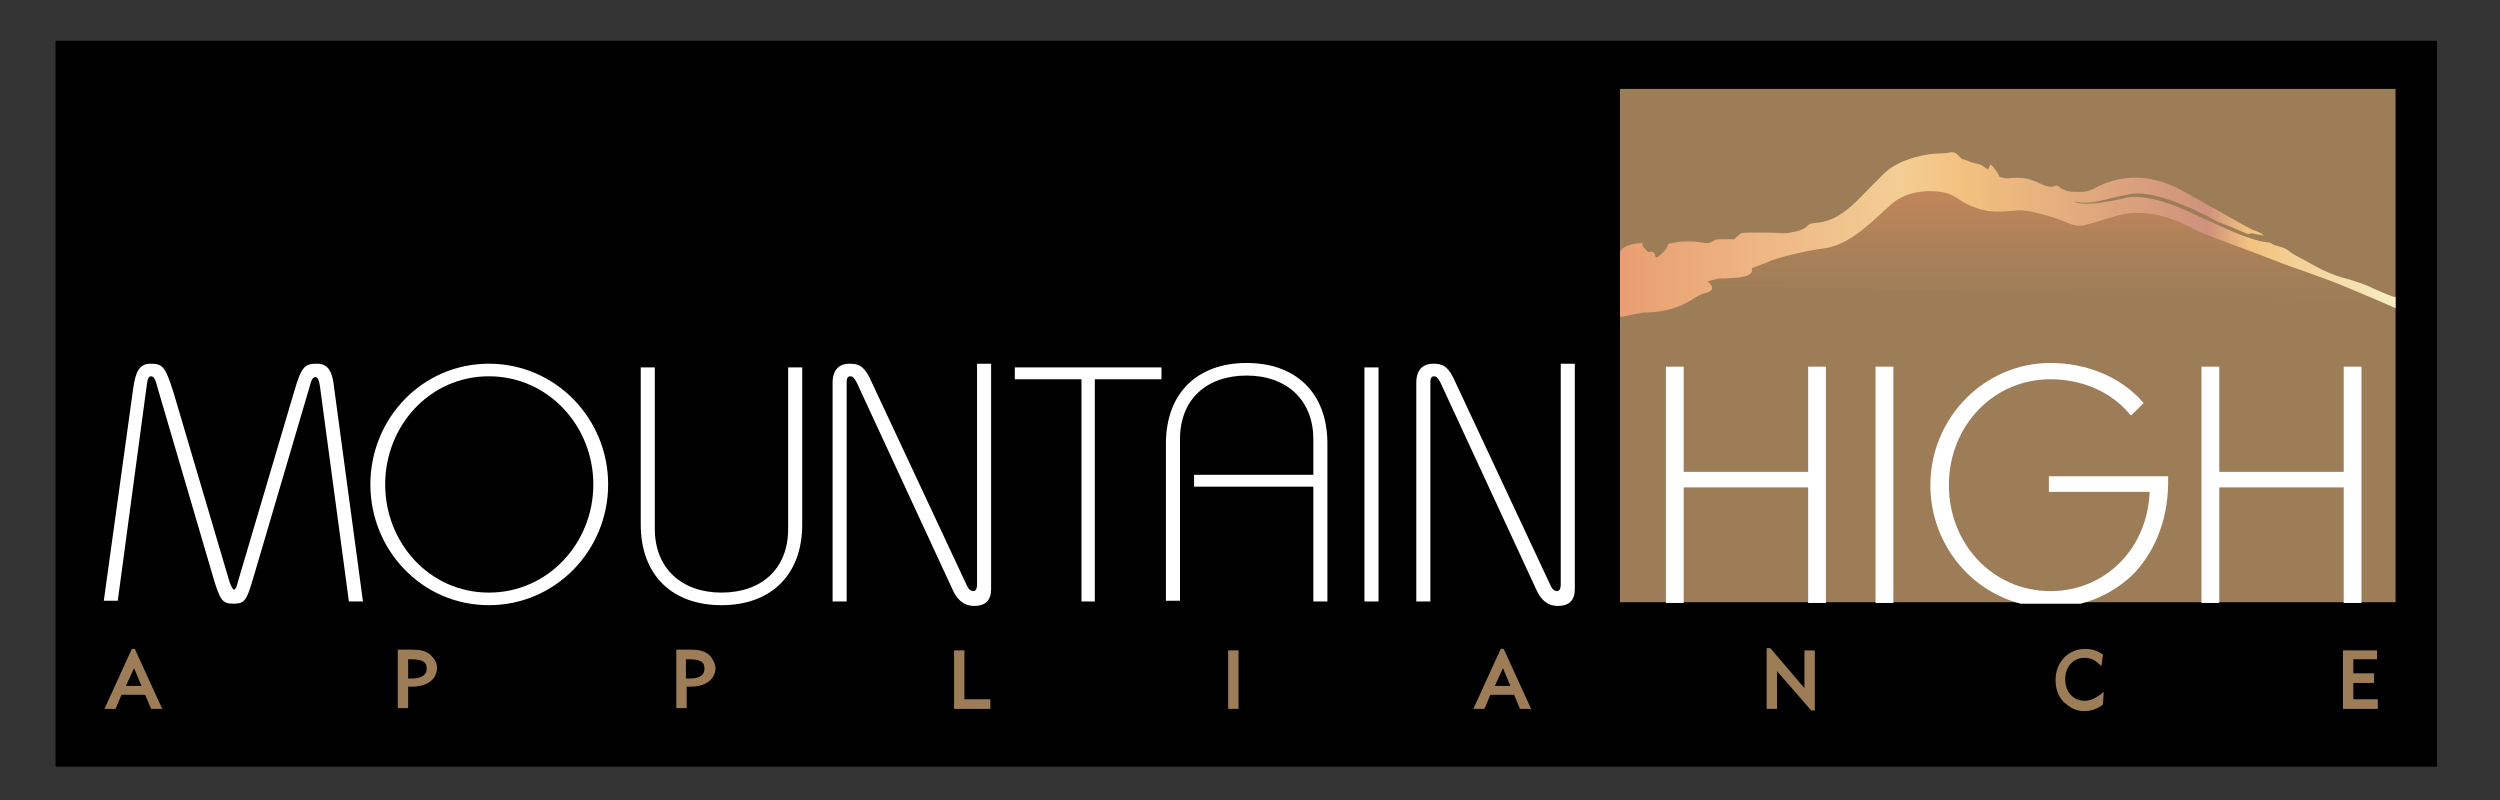 <?xml version="1.0" encoding="utf-8"?>
<!-- Generator: Adobe Illustrator 24.0.3, SVG Export Plug-In . SVG Version: 6.00 Build 0)  -->
<svg version="1.1" id="Layer_1" xmlns="http://www.w3.org/2000/svg" xmlns:xlink="http://www.w3.org/1999/xlink" x="0px" y="0px"
	 viewBox="0 0 337.5 108" style="enable-background:new 0 0 337.5 108;" xml:space="preserve">
<rect x="0" y="0" width="337.5" height="108" fill="#333333" stroke="none"/>
<style type="text/css">
	.st0{fill:#9D7D57;}
	.st1{fill:url(#SVGID_1_);}
	.st2{fill:url(#SVGID_2_);}
	.st3{fill:none;}
	.st4{fill:#FFFFFF;}
</style>
<polyline points="329,5.5 329,103.5 7.5,103.5 7.5,5.5 "/>
<rect x="218.7" y="12" class="st0" width="104.7" height="69.3"/>
<linearGradient id="SVGID_1_" gradientUnits="userSpaceOnUse" x1="270.992" y1="40.749" x2="270.992" y2="23.512">
	<stop  offset="0" style="stop-color:#9D7D57"/>
	<stop  offset="0.333" style="stop-color:#A78058"/>
	<stop  offset="0.886" style="stop-color:#C3865B"/>
	<stop  offset="1" style="stop-color:#CA885C"/>
</linearGradient>
<path class="st1" d="M218.8,38.3c3.5-0.6,2.8-0.3,6.1-1.6c3.3-1.3,6.7-2.3,10.2-3.3c1-0.3,1.8-0.3,2.8-0.4c2.5-0.1,5.1-0.5,7.5-1.2
	c2.8-0.9,5-2.4,7.2-4.2c1.4-1.2,2.8-2.4,4.6-3.1c1.4-0.6,3-1.1,4.6-1c0.7,0.1,1.5,0.1,2.2,0.3c0.8,0.3,1.2,0.9,1.9,1.3
	c2.1,1.3,5.5,0.9,7.9,1.2c2.1,0.3,4,1.3,6,1.9c2,0.6,3.7,0.3,5.6-0.4c1.6-0.6,2.8-0.7,4.6-0.5c3.4,0.4,6.9,2.5,10.1,3.7
	c2.7,1.1,3,1.7,5.8,2.5c5.3,1.6,8.3,3.7,13.3,5.1c2,0.6,2.2,1.1,4,1.9"/>
<linearGradient id="SVGID_2_" gradientUnits="userSpaceOnUse" x1="218.683" y1="31.641" x2="323.406" y2="31.641">
	<stop  offset="0" style="stop-color:#E99E71"/>
	<stop  offset="0.36" style="stop-color:#F3CE94"/>
	<stop  offset="0.444" style="stop-color:#F2C17E"/>
	<stop  offset="0.758" style="stop-color:#CF927D"/>
	<stop  offset="0.809" style="stop-color:#F2C17E"/>
	<stop  offset="1" style="stop-color:#F6EEC5"/>
</linearGradient>
<path class="st2" d="M218.7,42.8l0-8.9c-0.1,0.2,0.1-0.4,1.2-0.8c1-0.3,1.9-0.3,1.9-0.3s-0.3,0.2,0.2,0.7c0.5,0.5,0.2,0.5,1,0.5
	c0.8,0,0,1.5,1.4,0.2c1.4-1.4,0.2-1.2,1.4-1.4c1.2-0.2,0.8-0.2,2.4-0.2c1.5,0,1.7,0.3,2.5,0.2c0.8-0.2,0.5-0.5,1.5-0.5
	c1,0,1.9,0,1.9,0l0.8-0.7c0,0,0-0.2,1.2-0.2c1.2,0,0.8,0,2.5,0c1.7,0,2,0.2,3.1,0c1-0.2,1.7-0.3,2.4-1c0.7-0.7,2.7,0.5,6.5-3.2
	c3.7-3.7,3.9-4.1,5.1-4.8c1.2-0.7,1.7-0.8,2.9-1.2c1.2-0.3,2.4-0.5,3.6-0.5c1.2,0,1.4-0.5,2.2,0.3c0.9,0.9,0.1,0.2,1.2,0.7
	c1.1,0.5,1.6,0.3,2.2,0.8c0.6,0.4,0.6,0.4,0.6,0.4l0.3-0.7c0,0,0.3,0.1,0.8,0.9c0.6,0.8,0.2,0.8,0.9,0.9c0.8,0.2,0.5,0,1.9,0
	c1.4,0,1.9,0.3,2.5,0.5c0.7,0.3,1.2,0.6,1.9,0.7c0.7,0.1,0.7-0.3,1.1-0.1c0.4,0.2,0.8,0.8,2.3,0.8c1.4,0,1.6,0.1,3.3-0.8
	c1.7-0.8,5.9-2.4,11.5,0.8c5.6,3.1,8.4,4.8,9.4,5.2c1,0.3,1.3,0.7,1.3,0.7s-1.3-0.2-1.5-0.3c-0.3-0.1-0.4,0.3-1.1-0.1
	c-0.7-0.3-3.1-1.3-3.7-1.5c-0.5-0.3-7.8-4.4-11.7-3.7c-3.9,0.7-4.9,1.5-7.6,1c0,0,0.8,0.9,6.6-0.4c0,0,2.6-1.1,8.7,1.7
	c6.1,2.8,7,3.2,8.9,3.8c2,0.6,2.2,0.3,2.5,0.6c0.3,0.3,1.6,0.4,2.2,0.9c0.6,0.5,1.2,0.8,2.7,1.6c1.5,0.8,1.2,0.7,2.3,1.2
	c1.1,0.5,1.7,0.7,2.8,1c1.1,0.3,2.9,0.9,3.6,1.3c0.7,0.3,2,0.9,2.4,1c0.4,0.2,0.7,0.2,0.7,0.2l0,1.5c0,0-7.5-3.3-9.9-4.1
	c-2.4-0.9-4.9-1.7-6.6-2.4c-1.7-0.7-8.1-3-9.7-3.7c-1.6-0.7-6.3-3.7-11.3-2.3c-5,1.4-4.8,1.8-7,0.9c-2.1-0.9-4.7-1.5-5.9-1.6
	c-1.2-0.1-3.7,0.6-6.1-0.3c-2.4-0.8-2.3-1.4-4-2c-1.7-0.5-5.3-0.6-7.6,1.5c-2.4,2.1-5.4,5.4-8.9,5.9c-3.5,0.5-6.8,1.4-7.8,1.9
	c-1,0.4-2.1,0.8-2.1,0.8s0.3,0.8-0.9,1.1c-1.3,0.3-3.1,0.3-3.6,0.3c-0.5,0.1-1.5,0.4-1.5,0.4s1.3,0.9,0.2,1.4
	c-1.1,0.4-0.9,0.2-1.9,0.8c-0.9,0.6-3,2-7,2"/>
<polyline class="st3" points="218.7,81.3 218.7,12 323.4,12 323.4,81.3 "/>
<g>
	<path class="st0" d="M17.8,87.6l-3.7,8.1h1.5l0.8-1.9h3.2l0.8,1.9h1.5l-3.7-8.1H17.8z M19.1,92.6H17l1.1-2.4L19.1,92.6z"/>
	<path class="st0" d="M58,88.3c-0.7-0.5-1.4-0.6-2.5-0.6h-1.8v7.9h1.4v-2.9c0.3,0,0.4,0,0.5,0c2.1,0,3.4-1,3.4-2.6
		C59,89.5,58.6,88.8,58,88.3z M55.6,91.6h-0.5V89h0.4c1.9,0,2.1,0.6,2.1,1.3C57.6,91.1,56.9,91.6,55.6,91.6z"/>
	<path class="st0" d="M95.6,88.3c-0.7-0.5-1.4-0.6-2.5-0.6h-1.8v7.9h1.4v-2.9c0.3,0,0.4,0,0.5,0c2.1,0,3.4-1,3.4-2.6
		C96.5,89.5,96.2,88.8,95.6,88.3z M93.1,91.6h-0.5V89H93c1.9,0,2.1,0.6,2.1,1.3C95.1,91.1,94.5,91.6,93.1,91.6z"/>
	<polygon class="st0" points="130.2,87.8 128.8,87.8 128.8,95.7 133.7,95.7 133.7,94.4 130.2,94.4 	"/>
	<rect x="165.8" y="87.8" class="st0" width="1.4" height="7.9"/>
	<path class="st0" d="M202.6,87.6l-3.7,8.1h1.5l0.8-1.9h3.2l0.8,1.9h1.5l-3.7-8.1H202.6z M203.9,92.6h-2.1l1.1-2.4L203.9,92.6z"/>
	<polygon class="st0" points="243.6,92.9 239,87.5 238.5,87.5 238.5,95.7 239.9,95.7 239.9,90.6 244.5,95.9 245,95.9 245,87.8 
		243.6,87.8 	"/>
	<path class="st0" d="M281.4,94.6c-1.5,0-2.6-1.2-2.6-2.9c0-1.7,1.1-2.9,2.6-2.9c0.7,0,1.3,0.2,1.9,0.8l0.4,0.3l0.2-1.5l-0.1-0.1
		c-0.7-0.5-1.5-0.7-2.3-0.7c-2.3,0-4,1.8-4,4.2c0,1.4,0.5,2.6,1.5,3.3c0.7,0.6,1.5,0.9,2.4,0.9c0.9,0,1.7-0.3,2.4-0.8l0.1-0.1
		l0.1-1.7l-0.5,0.4C282.8,94.3,282.2,94.6,281.4,94.6z"/>
	<polygon class="st0" points="317.7,94.4 317.7,92.2 320.5,92.2 320.5,90.9 317.7,90.9 317.7,89 320.9,89 320.9,87.8 316.3,87.8 
		316.3,95.7 321,95.7 321,94.4 	"/>
</g>
<path class="st4" d="M14,81.2L18,52.3c0.3-1.9,0.7-3.2,2.3-3.2c1.7,0,2,0.4,3.1,3.8l7.6,25.7c0.2,0.5,0.4,1,0.6,1
	c0.2,0,0.4-0.5,0.5-1l7.6-25.7c1-3.4,1.4-3.8,3.1-3.8c1.7,0,2.1,1.4,2.3,3.2L49,81.2h-1.9l-3.9-29c-0.1-0.8-0.3-1.3-0.6-1.3
	c-0.4,0-0.6,0.5-0.8,1.3L34.2,78c-0.9,3-1.1,3.5-2.7,3.5c-1.5,0-1.8-0.5-2.7-3.5l-7.6-25.9c-0.2-0.8-0.4-1.3-0.8-1.3
	c-0.4,0-0.5,0.5-0.6,1.3l-3.9,29H14z"/>
<path class="st4" d="M50,65.4c0-8.9,7-16.3,16-16.3c9,0,16.1,7.4,16.1,16.3c0,8.9-7.1,16.3-16.1,16.3C57,81.7,50,74.3,50,65.4z
	 M80.1,65.4c0-7.9-6.1-14.6-14.1-14.6c-8,0-14,6.7-14,14.6C52,73.3,58,80,66,80C74,80,80.1,73.3,80.1,65.4z"/>
<path class="st4" d="M88.4,49.6v21.8c0,5.3,3.6,8.6,9,8.6c5.4,0,9-3.2,9-8.6V49.6h1.9v21.2c0,6.9-4.3,10.9-10.9,10.9
	c-6.6,0-10.9-4-10.9-10.9V49.6H88.4z"/>
<path class="st4" d="M112.4,81.2V51.6c0-1.2,0.5-2.5,2.3-2.5c1.2,0,1.9,0.3,2.7,1.9l13.2,28.2c0.2,0.4,0.5,0.6,0.8,0.6
	c0.3,0,0.5-0.3,0.5-0.9V49.1h1.9v30.4c0,1.5-0.7,2.3-2.3,2.3c-1.7,0-2.5-1.3-2.9-2.2l-12.5-27c-0.6-1.4-0.9-1.8-1.3-1.8
	c-0.3,0-0.5,0.2-0.5,0.8v29.6H112.4z"/>
<path class="st4" d="M147.9,81.2H146V51.2h-9v-1.6h19.8v1.6h-9V81.2z"/>
<path class="st4" d="M179.2,81.2h-1.9V65.7h-16.1v-1.6h16.1v-4.8c0-5.3-3.6-8.6-9-8.6c-5.4,0-9,3.2-9,8.6v21.8h-1.9V59.9
	c0-6.9,4.3-10.9,10.9-10.9c6.6,0,10.9,4,10.9,10.9V81.2z"/>
<path class="st4" d="M184.2,81.2V49.6h1.9v31.6H184.2z"/>
<path class="st4" d="M191.2,81.2V51.6c0-1.2,0.5-2.5,2.3-2.5c1.2,0,1.9,0.3,2.7,1.9l13.2,28.2c0.2,0.4,0.5,0.6,0.8,0.6
	c0.3,0,0.5-0.3,0.5-0.9V49.1h1.9v30.4c0,1.5-0.7,2.3-2.3,2.3c-1.7,0-2.5-1.3-2.9-2.2l-12.5-27c-0.6-1.4-0.9-1.8-1.3-1.8
	c-0.3,0-0.5,0.2-0.5,0.8v29.6H191.2z"/>
<polygon class="st4" points="244.1,49.5 244.1,63.7 227.3,63.7 227.3,49.5 224.9,49.5 224.9,81.4 227.3,81.4 227.3,65.8 244.1,65.8 
	244.1,81.4 246.5,81.4 246.5,49.5 "/>
<rect x="253.2" y="49.5" class="st4" width="2.4" height="31.9"/>
<path class="st4" d="M292.7,64.5l0-0.2h-16.1v2.1h13.6c-0.3,7.7-6,13.4-13.4,13.4c-7.7,0-13.7-6.3-13.7-14.3c0-8,6-14.3,13.7-14.3
	c4.3,0,8.2,1.7,10.7,4.7l0.2,0.2l1.7-1.7l-0.2-0.2c-2.9-3.3-7.5-5.2-12.4-5.2c-8.9,0-16.2,7.4-16.2,16.5c0,7.7,5.2,14.2,12.2,16h8.1
	c2.7-0.7,5.2-2.1,7.2-4.1C291.2,74.1,292.8,69.6,292.7,64.5z"/>
<polygon class="st4" points="316.4,49.5 316.4,63.7 299.6,63.7 299.6,49.5 297.2,49.5 297.2,81.4 299.6,81.4 299.6,65.8 316.4,65.8 
	316.4,81.4 318.8,81.4 318.8,49.5 "/>
</svg>

